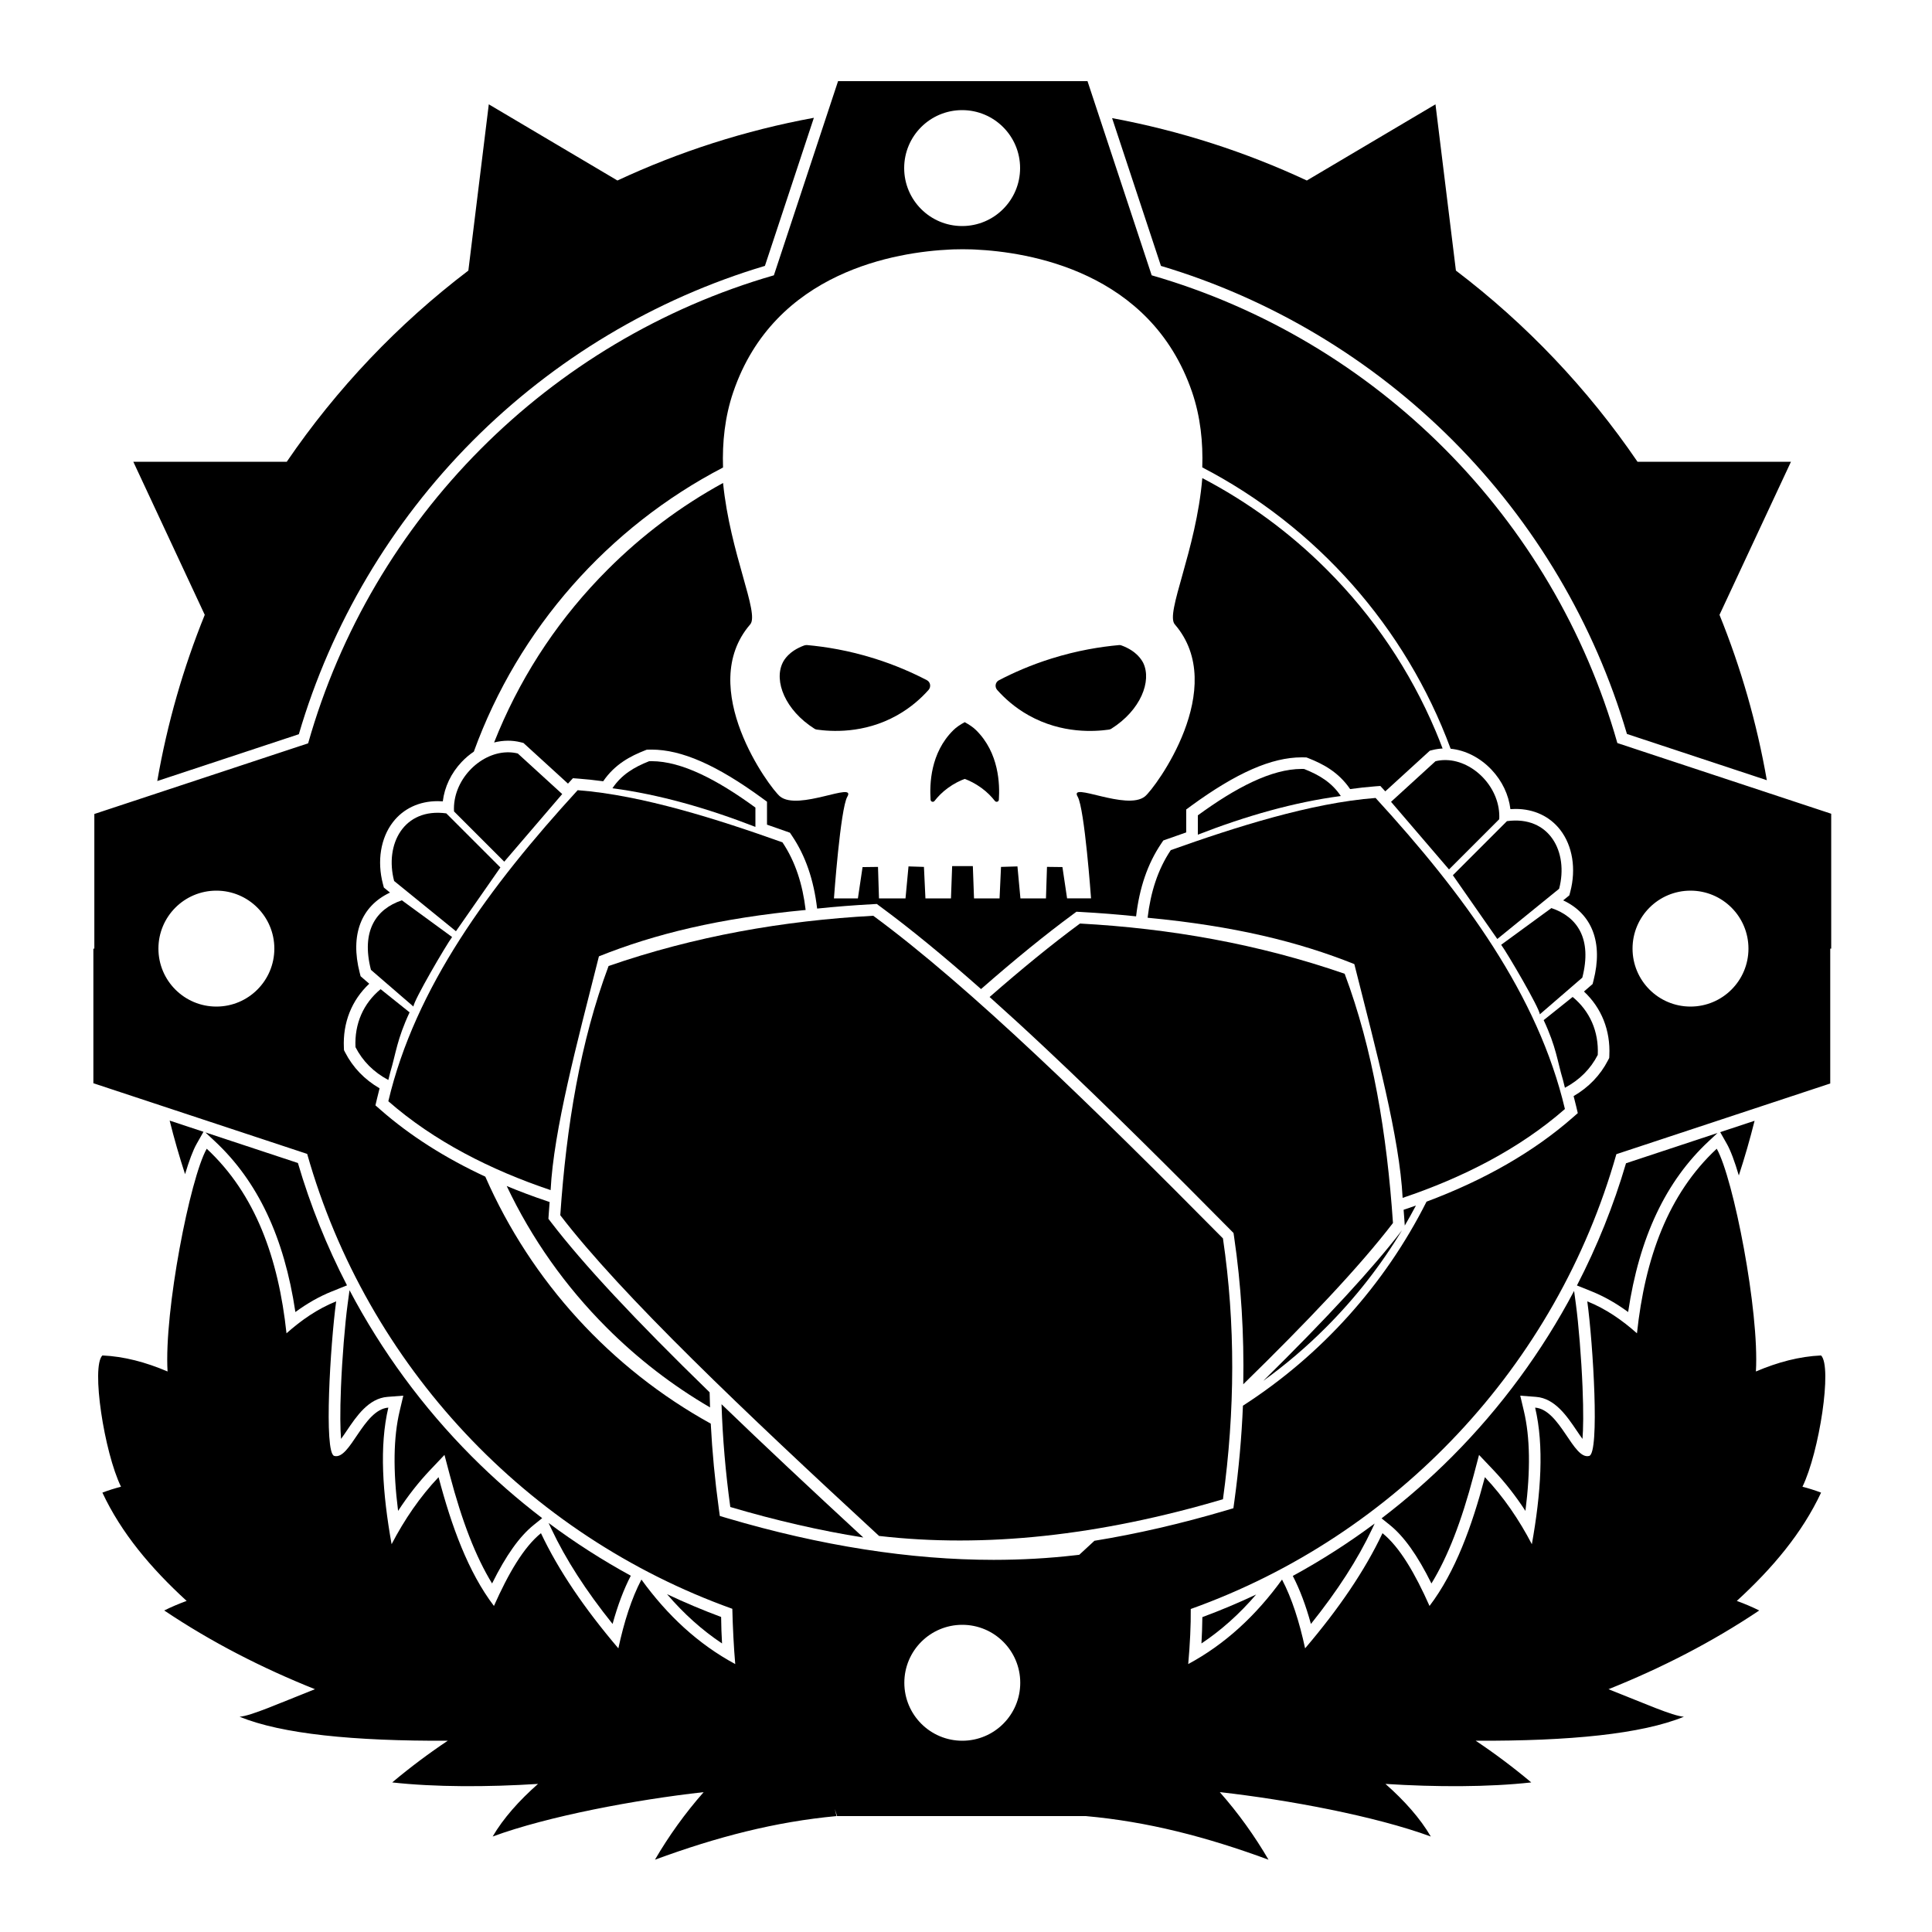<!-- Generator: Adobe Illustrator 24.0.1, SVG Export Plug-In . SVG Version: 6.00 Build 0)  -->

<svg version="1.1" id="Layer_8_copy" x="0px" y="0px" viewBox="0 0 1000 1000" enable-background="new 0 0 1000 1000"
    xmlns="http://www.w3.org/2000/svg" xml:space="preserve" xmlns:svg="http://www.w3.org/2000/svg">
    <g id="g72">
        <path
            d="M452,474c-46.64,2.54-92.41,10.58-137,26c-14.6,38.99-21.84,82.69-25,129c31.57,41.22,95.63,102.01,165,166   c54.67,6.33,114.04-0.09,178-19c6.29-45.74,6.51-90.77,0-135C566.46,573.76,502.36,511.08,452,474z"
            id="path2" />
        <path
            d="M310,495c28.93-11.58,62.14-19.74,107-24c-1.55-13.15-5.27-24.98-12-35c-33.22-11.83-72.55-24.44-106-27   c-45.76,49.97-84.11,102.17-98,161c23.65,20.71,53.09,35.62,84,46C286.59,584.85,298.5,540.54,310,495z"
            id="path4" />
        <path d="M202,555c3-10,3.41-16.87,10-31l-15-12c-8.87,7.32-13.57,17.8-13,30c3.7,7.2,9.31,12.9,17,17L202,555z"
            id="path6" />
        <path d="M214,521c0-3,17-32,20-36l-26-19c-13.45,4.54-21.16,15.89-16,36L214,521z" id="path8" />
        <path d="M236,482l23-33l-28-28c-22-3-32,16-27,35L236,482z" id="path10" />
        <path
            d="M261,446l30-35l-23-21c-1.58-0.39-3.18-0.59-4.77-0.61c-0.1,0-0.21-0.01-0.31-0.01c-0.19,0-0.38,0.01-0.57,0.02   c-14.29,0.37-28.23,14.7-27.35,30.6L261,446z"
            id="path12" />
        <path
            d="M606,440.02c-6.73,10.02-10.45,21.85-12,35c44.86,4.26,78.07,12.42,107,24c11.5,45.54,23.41,89.85,25,121   c30.91-10.38,60.35-25.29,84-46c-13.89-58.83-52.24-111.03-98-161C678.55,415.58,639.22,428.19,606,440.02z"
            id="path14" />
        <path
            d="M675,398.02c-0.41-0.01-0.82-0.02-1.23-0.02c-0.03,0-0.05,0-0.08,0c-15.48,0.03-33.82,9.51-53.69,24.02v10   c25.03-9.72,49.74-16.79,74-20C689.3,404.98,682.85,401.12,675,398.02z"
            id="path16" />
        <path
            d="M814,516.02l-15,12c6.59,14.13,7,21,10,31l1,4c7.69-4.1,13.3-9.8,17-17C827.57,533.82,822.87,523.34,814,516.02z"
            id="path18" />
        <path d="M777,489.02c3,4,20,33,20,36l22-19c5.16-20.11-2.55-31.46-16-36L777,489.02z" id="path20" />
        <path d="M775,486.02l32-26c5-19-5-38-27-35l-28,28L775,486.02z" id="path22" />
        <path
            d="M743,394.02l-23,21l30,35l26-26c0.88-15.9-13.06-30.23-27.35-30.6c-0.19-0.01-0.38-0.02-0.57-0.02   c-0.1,0-0.21,0.01-0.31,0.01C746.17,393.43,744.58,393.62,743,394.02z"
            id="path24" />
        <path
            d="M378,780.02c23.58,6.97,46.53,12.24,68.85,15.8c-27.03-24.96-51.61-47.97-73.39-68.99   C374.03,744.44,375.55,762.18,378,780.02z"
            id="path26" />
        <path
            d="M721,633.02c-3.16-46.31-10.4-90.01-25-129c-44.59-15.42-90.36-23.46-137-26c-14.54,10.71-30.23,23.56-46.79,38.02   c8.9,7.95,18.27,16.52,28.15,25.79c33.53,31.42,69.31,67.26,96.73,94.97l1.38,1.4l0.29,1.95c3.65,24.84,5.23,50.36,4.75,76.34   C676.2,684.54,703.56,655.79,721,633.02z"
            id="path28" />
        <path
            d="M837.14,384.6C804.08,268.02,712.47,176.07,596.11,142.5L562.89,42H433.78l-33.22,100.5   c-116.41,33.58-208.04,125.6-241.07,242.24L48.83,421.32V491h-0.5v69.68l110.66,36.58C190,706.79,272.69,794.6,379.05,832.71   c0.18,8.67,0.79,20.63,1.51,28.61c-19.1-10.28-35.1-25.14-48.56-43.74c-5.1,9.71-8.96,21.8-11.94,35.6   c-17.51-20.57-30.94-40.29-40.06-59.6c-8.91,7.18-16.86,20.84-24.34,37.66c-13.38-17.61-21.99-41.38-28.66-66.66   c-9.62,10.14-17.73,22.06-24.31,34.7c-4.73-26.49-6.39-50.82-1.69-70.7c-13,1-19.72,27.25-28,25c-5.46-1.48-2-58,1-80   c-9.68,3.89-18.03,9.72-25.71,16.54c-4.16-38.82-16.03-72.04-41.29-95.54c-8.64,15.25-22.11,84.13-20.27,115.3   c-11.24-4.8-22.48-7.8-33.73-8.3c-5.88,5.76,0.91,50.08,9.63,67.95c-3.25,0.84-6.47,1.84-9.63,3.05   c9.74,20.85,25.13,39.15,43.61,56.05c-4.01,1.46-7.89,3.11-11.61,4.95c24.4,16.37,50.52,29.75,78.02,40.75   c-18.65,7.35-33.11,13.83-39.02,14.25c21.83,8.94,59.05,12.64,107.76,12.42c-9.72,6.49-19.32,13.67-28.76,21.58   c22.19,2.47,49.46,2.43,75.47,0.77c-9.82,8.67-18,17.86-23.47,27.23c28.62-10.54,74.01-19.05,109.22-22.97   c-9.59,10.86-18.1,22.75-25.22,34.97c32.15-11.84,62.39-19.65,94-22.58l-0.94-3.71l1.23,3.71H562   c31.89,2.86,62.18,10.65,94.58,22.58c-7.12-12.22-15.63-24.11-25.22-34.97c35.21,3.92,80.6,12.44,109.22,22.97   c-5.46-9.38-13.64-18.56-23.47-27.23c26,1.66,53.28,1.7,75.47-0.77c-9.44-7.91-19.03-15.09-28.76-21.58   c48.71,0.21,85.92-3.48,107.76-12.42c-5.91-0.42-20.37-6.9-39.02-14.25c27.49-11,53.62-24.38,78.02-40.75   c-3.72-1.84-7.59-3.49-11.61-4.95c18.48-16.9,33.87-35.19,43.61-56.05c-3.16-1.21-6.37-2.21-9.63-3.05   c8.71-17.87,15.51-62.19,9.63-67.95c-11.24,0.5-22.49,3.5-33.73,8.3c1.84-31.17-11.63-100.05-20.27-115.3   c-25.25,23.51-37.13,56.73-41.29,95.54c-7.68-6.82-16.04-12.66-25.71-16.54c3,22,6.46,78.52,1,80c-8.28,2.25-15-24-28-25   c4.7,19.87,3.04,44.21-1.69,70.7c-6.58-12.64-14.68-24.55-24.31-34.7c-6.67,25.29-15.28,49.05-28.66,66.66   c-7.48-16.82-15.43-30.48-24.34-37.66c-9.12,19.31-22.55,39.04-40.06,59.6c-2.98-13.8-6.84-25.89-11.94-35.6   c-13.46,18.6-29.45,33.46-48.56,43.74c0.91-10.18,1.4-20.18,1.31-28.51c106.45-38.03,189.23-125.84,220.3-235.41l110.7-36.59V491   h0.5v-69.81L837.14,384.6z M112,521c-16.57,0-30-13.43-30-30s13.43-30,30-30s30,13.43,30,30S128.57,521,112,521z M498,57   c16.57,0,30,13.43,30,30s-13.43,30-30,30s-30-13.43-30-30S481.43,57,498,57z M498.08,901c-16.57,0-30-13.43-30-30s13.43-30,30-30   s30,13.43,30,30S514.65,901,498.08,901z M832.99,546.3l-0.06,1.3l-0.6,1.16c-4.01,7.81-10.02,14.03-17.83,18.58   c0.46,1.76,0.91,3.53,1.33,5.3l0.83,3.51l-2.72,2.38c-20.17,17.66-45.56,32.24-75.57,43.45c-21.71,43.13-54.66,79.62-95.03,105.61   c-0.67,16.26-2.15,32.79-4.41,49.23l-0.53,3.84l-3.71,1.1c-23.24,6.87-46.18,12.17-68.22,15.75c-2.13,1.97-4.27,3.94-6.41,5.92   l-1.44,1.33l-1.94,0.22c-13.76,1.59-28.02,2.4-42.38,2.4c-43.08,0-89.51-7.27-138.01-21.61l-3.71-1.1l-0.53-3.84   c-2.02-14.69-3.41-29.41-4.17-43.96c-51.62-28.51-92.87-73.49-116.69-127.84c-20.84-9.68-38.98-21.23-54.15-34.52l-2.72-2.38   l0.83-3.51c0.42-1.77,0.86-3.54,1.32-5.31c-7.81-4.55-13.81-10.77-17.82-18.57l-0.6-1.16l-0.06-1.3   c-0.6-12.96,4.04-24.6,13.13-33.1l-3.05-2.64l-1.42-1.23l-0.47-1.82c-5.03-19.59,0.69-34.45,15.69-41.49l-1.66-1.35l-1.52-1.24   l-0.5-1.89c-3.1-11.79-1.17-23.74,5.18-31.97c5.4-7.01,13.62-10.87,23.14-10.87c0.88,0,1.77,0.03,2.68,0.1   c0.88-7.39,4.28-14.6,9.75-20.38c1.94-2.05,4.06-3.84,6.31-5.35c23.1-63.67,69.55-116.13,128.99-147.07   c-0.43-12.89,0.9-26.21,5.32-39.12c21.42-62.64,84.87-72.43,112.27-73.7c0,0,2.3-0.15,6.32-0.15c0.05,0,0.05,0,0.1,0s0.05,0,0.1,0   c3.98,0,6.32,0.15,6.32,0.15c27.44,1.28,90.84,11.07,112.32,73.7c4.41,12.89,5.73,26.19,5.3,39.06   c59.03,30.69,105.25,82.6,128.55,145.63c7.68,0.76,15.28,4.62,21.19,10.88c5.47,5.78,8.87,12.99,9.75,20.38   c0.91-0.06,1.8-0.1,2.68-0.1c9.52,0,17.74,3.86,23.14,10.87c6.35,8.23,8.28,20.18,5.18,31.97l-0.5,1.89l-1.52,1.24l-1.66,1.35   c15,7.03,20.72,21.9,15.69,41.49l-0.47,1.82l-1.42,1.23l-3.05,2.64C828.95,521.69,833.6,533.34,832.99,546.3z M875,521   c-16.57,0-30-13.43-30-30s13.43-30,30-30s30,13.43,30,30S891.57,521,875,521z"
            id="path30" />
        <path
            d="M600.9,137.63c56.9,16.97,109.15,48.24,151.29,90.56c42.15,42.33,73.19,94.72,89.91,151.71l72.41,23.94   c-5.18-29.71-13.46-58.36-24.5-85.6L927,239h-79.43c-25.8-37.84-57.58-71.28-93.99-98.95L743,54l-66.59,39.43l0,0   c-31.66-14.77-65.46-25.72-100.79-32.29L600.9,137.63z"
            id="path32" />
        <path
            d="M81.4,404.26l73.28-24.23c16.7-57.01,47.74-109.44,89.9-151.8c42.15-42.35,94.42-73.63,151.34-90.61l25.34-76.65   c-35.66,6.55-69.75,17.57-101.68,32.46l0,0L253,54l-10.58,86.05c-36.4,27.67-68.18,61.11-93.99,98.95H69l36.98,79.24   C94.89,345.6,86.58,374.4,81.4,404.26z"
            id="path34" />
        <path
            d="M650.18,825.32c-9.11,4.29-18.39,8.2-27.84,11.7c-0.04,4.68-0.23,9.38-0.47,13.62   C632.07,843.86,641.54,835.39,650.18,825.32z"
            id="path36" />
        <path
            d="M710.17,791.44l1.35-2.87c-13.49,10.03-27.65,19.1-42.37,27.13c3.62,6.98,6.72,15.18,9.38,24.86   C692.35,823.3,702.75,807.15,710.17,791.44z"
            id="path38" />
        <path
            d="M816.08,740.46c0.84,1.24,1.94,2.87,3.01,4.32c0.4-4.96,0.58-13.45,0.03-26.85c-0.61-14.87-2.04-32.6-3.47-43.12l-0.9-6.63   c-16.58,31.37-37.82,60.31-63.04,85.64c-11.49,11.54-23.73,22.24-36.61,32.07l4.27,3.44c7.34,5.92,14.29,15.65,21.54,30.27   c8.45-13.79,15.51-31.95,21.89-56.13l2.75-10.41l7.41,7.81c5.96,6.28,11.52,13.37,16.6,21.17c2.68-21.12,2.4-38.13-0.79-51.66   l-1.89-7.99l8.19,0.63C804.82,723.77,811.06,733.02,816.08,740.46z"
            id="path40" />
        <path
            d="M900.01,608.42c3.04-9.3,5.77-18.74,8.16-28.31l-17.79,5.88l3.43,6.06C895.76,595.48,897.88,601.21,900.01,608.42z"
            id="path42" />
        <path
            d="M842.72,679.1c5.78-38.73,19.5-67.75,41.79-88.5l4.47-4.16l-47.36,15.66c-6.42,21.87-14.95,43.06-25.4,63.26l7.62,3.06   C830.24,671.01,836.48,674.53,842.72,679.1z"
            id="path44" />
        <path
            d="M326.5,815.59c-14.79-8.08-29.01-17.2-42.55-27.3l1.48,3.14c7.42,15.72,17.81,31.87,31.64,49.12   C319.75,830.83,322.87,822.6,326.5,815.59z"
            id="path46" />
        <path
            d="M373.73,850.65c-0.25-4.27-0.44-9-0.48-13.71c-9.5-3.53-18.83-7.47-27.99-11.79C353.95,835.29,363.46,843.82,373.73,850.65   z"
            id="path48" />
        <path
            d="M106.29,586.13l4.81,4.48c22.28,20.74,36.01,49.77,41.79,88.5c6.23-4.57,12.47-8.1,18.89-10.67l7.82-3.14   c-10.46-20.23-18.99-41.44-25.4-63.33L106.29,586.13z"
            id="path50" />
        <path d="M105.32,585.81l-17.51-5.79c2.35,9.38,5.01,18.63,7.98,27.74c2.06-6.9,4.11-12.39,6-15.72L105.32,585.81z"
            id="path52" />
        <path
            d="M206.05,782.04c5.09-7.81,10.64-14.89,16.6-21.17l7.41-7.81l2.75,10.41c6.38,24.18,13.44,42.33,21.89,56.13   c7.25-14.62,14.2-24.35,21.54-30.27l4.39-3.54c-12.85-9.82-25.08-20.51-36.54-32.03c-25.3-25.42-46.58-54.46-63.18-85.94   l-0.95,6.99c-1.43,10.52-2.86,28.25-3.47,43.12c-0.55,13.4-0.37,21.89,0.03,26.85c1.07-1.45,2.17-3.08,3.01-4.32   c5.02-7.44,11.26-16.69,21.03-17.44l8.19-0.63l-1.89,7.99C203.65,743.92,203.38,760.92,206.05,782.04z"
            id="path54" />
        <path
            d="M483.7,414.58c1.64-2.1,3.89-4.51,6.92-6.71c3.23-2.36,6.35-3.84,8.71-4.71c2.41,0.87,5.48,2.36,8.71,4.71   c3.02,2.2,5.28,4.61,6.92,6.71c0.67,0.82,2,0.41,2.05-0.67c0.51-7.89,0.15-24.18-11.78-35.97c-1.54-1.54-3.59-2.87-5.89-4.15   c-2.36,1.28-4.35,2.61-5.89,4.15c-11.94,11.78-12.3,28.03-11.78,35.97C481.71,414.99,483.04,415.4,483.7,414.58z"
            id="path56" />
        <path
            d="M421.56,377.18c0.36,0.26,0.82,0.41,1.28,0.46c6.97,0.97,24.18,2.36,41.55-7.43c7.22-4.05,12.55-8.97,16.24-13.12   c1.38-1.59,0.97-4.05-0.87-5.02c-7.48-3.89-16.6-7.94-27.31-11.27c-13.22-4.15-25.16-6.05-34.79-6.92c-0.46,0-0.92,0.05-1.38,0.2   c-7.99,2.92-10.55,7.63-11.22,9.07C400.55,352.54,406.34,367.55,421.56,377.18z"
            id="path58" />
        <path
            d="M532.38,370.22c17.42,9.79,34.58,8.4,41.55,7.43c0.46-0.05,0.87-0.2,1.28-0.46c15.22-9.58,21.01-24.64,16.55-34.02   c-0.72-1.38-3.28-6.15-11.22-9.07c-0.46-0.2-0.92-0.26-1.38-0.2c-9.58,0.87-21.52,2.77-34.79,6.92   c-10.71,3.33-19.83,7.38-27.31,11.27c-1.9,0.97-2.31,3.43-0.92,5.02C519.82,361.25,525.15,366.17,532.38,370.22z"
            id="path60" />
        <path
            d="M726.51,626.18c0.16,2.14,0.33,4.26,0.48,6.43l0.12,1.74c2-3.41,3.93-6.87,5.78-10.37c-1.65,0.58-3.3,1.16-4.97,1.73   L726.51,626.18z"
            id="path62" />
        <path
            d="M269.46,384.18l1.47,0.37l1.12,1.02l21.94,20.03c0.2-0.22,0.39-0.43,0.59-0.65l1.97-2.15l2.91,0.22   c3.75,0.29,7.94,0.7,12.75,1.36c6.1-8.95,14.32-13.1,21.58-15.96l0.97-0.38l1.04-0.03c0.48-0.02,0.95-0.02,1.43-0.02   c15.58,0,33.79,8,57.31,25.17l2.46,1.8V418v8.84c3.24,1.12,6.57,2.28,10.01,3.51l1.86,0.66l1.1,1.64   c6.97,10.36,11.21,22.67,12.98,37.63c9.41-0.98,18.97-1.74,28.72-2.27l2.15-0.12l1.73,1.28c15.47,11.39,32.59,25.41,52.23,42.77   c17.76-15.54,33.39-28.24,47.66-38.75l1.73-1.28l2.15,0.12c9.74,0.53,19.3,1.29,28.72,2.27c1.76-14.96,6.01-27.27,12.98-37.63   l1.1-1.64l1.86-0.66c3.25-1.16,6.59-2.33,10.01-3.52v-8.83v-3.05l2.46-1.8C639.98,400,658.19,392,673.77,392   c0.48,0,0.96,0.01,1.43,0.02l1.04,0.03l0.97,0.38c7.27,2.87,15.51,7.02,21.61,16c4.31-0.6,8.57-1.08,12.73-1.4l2.91-0.22l1.97,2.15   c0.2,0.21,0.4,0.43,0.59,0.65l21.94-20.03l1.12-1.02l1.47-0.37c1.67-0.42,3.39-0.67,5.14-0.76c-1.15-3.01-2.33-6.02-3.59-9   c-13.25-31.34-32.23-59.48-56.4-83.65c-19.11-19.11-40.71-34.95-64.39-47.31c-3.15,37.5-19.27,69.87-14.25,75.69   c28.33,32.79-10.14,84.74-15.42,89.05c-9.48,7.69-39.6-7.94-34.84,0.15c3.59,6.15,6.92,52.62,6.92,52.62h-12.4l-2.41-16.19   l-7.99-0.1L541.39,465h-13.22l-1.54-16.55l-8.51,0.26L517.37,465h-13.22l-0.61-16.7h-10.71l-0.61,16.7h-13.22l-0.77-16.29   l-7.99-0.26L468.69,465h-13.73l-0.51-16.29l-7.99,0.1L444.05,465h-12.4c0,0,3.33-46.47,6.92-52.62c4.76-8.1-25.36,7.58-34.84-0.15   c-5.23-4.25-43.75-56.26-15.42-89.05c4.92-5.67-10.43-36.74-14.05-73.2c-21.86,11.97-41.88,26.97-59.72,44.82   c-24.17,24.17-43.14,52.31-56.4,83.65c-0.82,1.95-1.62,3.9-2.39,5.86c2.37-0.6,4.78-0.92,7.18-0.92   C265.14,383.38,267.34,383.65,269.46,384.18z"
            id="path64" />
        <path
            d="M285.24,632.65l-1.38-1.8l0.15-2.26c0.15-2.17,0.32-4.3,0.48-6.43l-1.4-0.47c-7.19-2.41-14.12-5.02-20.81-7.8   c12.9,27.21,30.27,51.83,51.75,73.31c16.13,16.13,34.04,29.94,53.49,41.28c-0.09-2.61-0.17-5.22-0.22-7.82   C328.63,683.05,301.78,654.24,285.24,632.65z"
            id="path66" />
        <path
            d="M653.88,714.71c11.42-8.24,22.22-17.42,32.31-27.51c15.28-15.28,28.48-32.15,39.47-50.41   C710.61,656.42,687.06,682,653.88,714.71z"
            id="path68" />
        <path
            d="M337.23,393.98c-0.41,0-0.82,0.01-1.23,0.02c-7.85,3.1-14.3,6.96-19,14c24.26,3.21,48.97,10.28,74,20v-10   c-19.87-14.51-38.21-23.98-53.69-24.02C337.29,393.98,337.26,393.98,337.23,393.98z"
            id="path70" />
    </g>
</svg>
